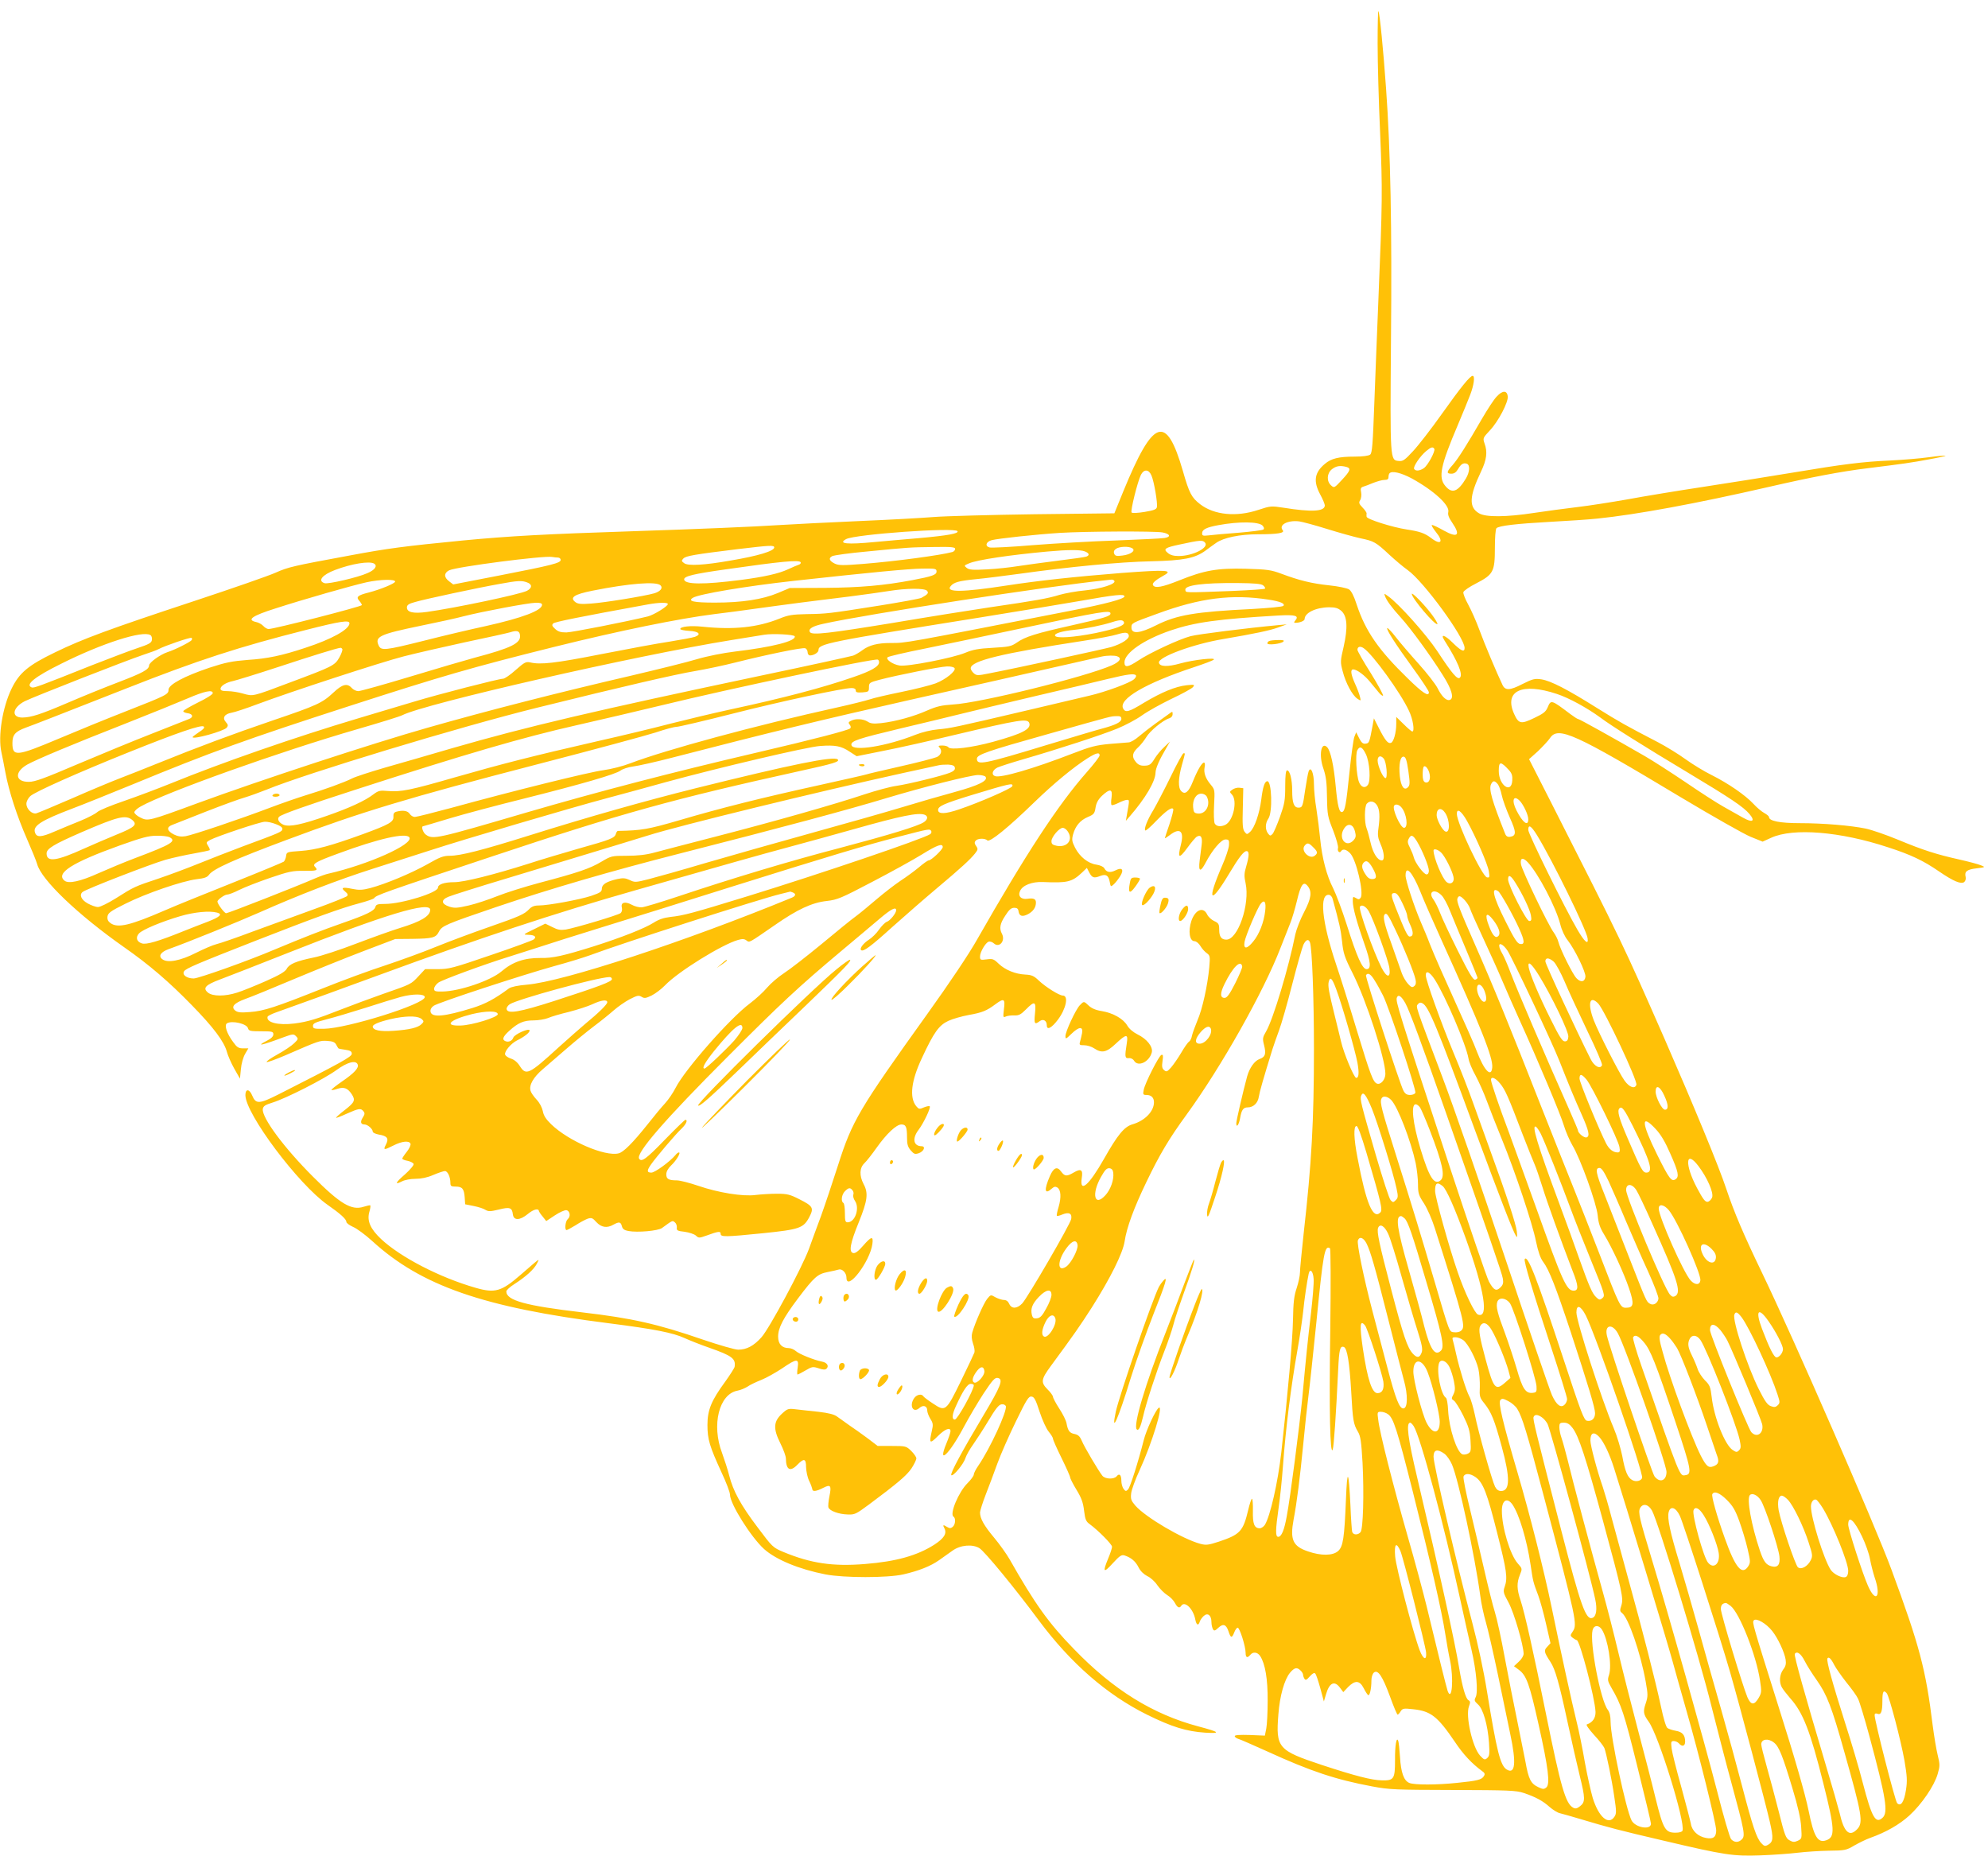 <?xml version="1.0" standalone="no"?>
<!DOCTYPE svg PUBLIC "-//W3C//DTD SVG 20010904//EN"
 "http://www.w3.org/TR/2001/REC-SVG-20010904/DTD/svg10.dtd">
<svg version="1.0" xmlns="http://www.w3.org/2000/svg"
 width="1280pt" height="1195pt" viewBox="0 0 1280 1195"
 preserveAspectRatio="xMidYMid meet">
<g transform="translate(0,1195) scale(0.1,-0.1)"
fill="#ffc107" stroke="none">
<path d="M8870 11669 c0 -118 7 -376 16 -574 16 -370 15 -442 -11 -1075 -8
-184 -19 -481 -26 -660 -10 -271 -14 -327 -27 -337 -10 -8 -48 -13 -101 -13
-102 0 -150 -12 -191 -47 -67 -56 -75 -112 -30 -196 17 -31 30 -63 30 -71 0
-40 -86 -44 -266 -15 -79 12 -83 12 -162 -14 -141 -47 -284 -33 -374 36 -56
43 -71 71 -112 215 -107 369 -190 340 -384 -133 l-57 -140 -515 -6 c-283 -4
-576 -12 -650 -18 -74 -6 -290 -18 -480 -26 -190 -8 -415 -20 -500 -25 -186
-12 -524 -26 -945 -40 -580 -19 -800 -31 -1105 -60 -379 -37 -485 -51 -725
-96 -369 -68 -399 -75 -480 -111 -44 -20 -280 -102 -525 -183 -548 -181 -716
-243 -895 -330 -172 -83 -230 -131 -280 -233 -59 -121 -89 -306 -66 -410 5
-23 17 -82 26 -132 22 -119 75 -282 140 -430 29 -66 58 -137 64 -158 27 -102
263 -327 559 -535 162 -113 291 -224 437 -374 139 -142 208 -234 226 -301 6
-23 27 -71 47 -107 l37 -65 6 61 c3 36 15 77 27 98 l21 36 -34 0 c-29 0 -40 7
-64 41 -41 55 -58 108 -40 120 32 20 129 -2 136 -32 5 -17 15 -19 84 -19 72 0
79 -2 79 -20 0 -13 -14 -27 -40 -40 -78 -40 -37 -32 107 22 58 21 64 22 79 6
16 -16 15 -19 -12 -45 -16 -16 -65 -49 -109 -73 -43 -24 -74 -45 -67 -48 6 -2
60 18 119 43 218 95 222 96 270 93 34 -2 49 -8 57 -23 6 -11 12 -22 14 -24 1
-3 21 -7 45 -10 33 -5 42 -10 42 -26 0 -19 -67 -56 -471 -261 -125 -63 -147
-64 -170 -8 -18 44 -44 45 -44 3 0 -120 341 -575 530 -707 82 -57 120 -92 120
-109 0 -8 20 -22 44 -33 24 -10 79 -51 122 -90 316 -289 717 -428 1524 -530
291 -37 414 -61 489 -96 31 -14 101 -42 156 -61 148 -52 173 -70 165 -123 -1
-8 -28 -50 -60 -95 -91 -124 -115 -184 -115 -280 0 -93 14 -138 91 -306 30
-64 54 -127 54 -142 0 -59 135 -274 220 -351 76 -68 225 -130 395 -163 120
-23 399 -23 501 0 100 23 176 53 231 92 27 19 65 46 86 61 51 37 129 43 173
16 35 -22 229 -258 384 -467 204 -274 437 -477 695 -605 160 -79 254 -108 375
-116 104 -6 93 4 -43 40 -294 78 -549 236 -802 498 -164 168 -252 292 -415
579 -19 33 -63 95 -98 137 -67 80 -92 125 -92 164 1 13 17 64 36 113 20 50 53
140 75 200 22 61 76 183 120 273 69 142 82 163 101 160 17 -2 27 -21 52 -99
18 -54 43 -109 59 -128 15 -18 27 -38 27 -45 0 -7 25 -63 55 -124 30 -61 55
-117 55 -124 0 -6 18 -42 41 -80 32 -52 43 -83 49 -135 7 -58 13 -70 37 -87
53 -39 143 -129 143 -145 0 -9 -11 -43 -25 -76 -37 -89 -30 -96 29 -31 46 50
57 57 77 51 42 -14 70 -37 90 -77 12 -24 33 -44 56 -56 21 -9 50 -36 65 -59
16 -23 44 -51 63 -63 20 -12 42 -35 50 -51 16 -30 29 -36 40 -19 22 36 78 -18
91 -87 7 -37 20 -43 29 -14 3 10 14 26 25 36 26 24 50 5 50 -39 0 -17 5 -38
10 -46 7 -12 13 -11 34 9 31 29 51 23 66 -23 14 -44 22 -45 37 -6 6 16 16 30
22 30 13 0 51 -121 51 -161 0 -32 11 -37 30 -14 18 22 47 18 64 -8 32 -49 49
-148 48 -287 0 -74 -4 -155 -9 -180 l-9 -45 -97 4 c-63 2 -97 0 -97 -7 0 -6
10 -14 23 -18 12 -3 96 -40 187 -81 280 -128 440 -181 675 -225 111 -21 150
-22 520 -23 359 -1 406 -3 455 -19 78 -26 125 -52 168 -91 21 -18 51 -37 67
-40 17 -4 80 -22 140 -40 166 -50 246 -71 525 -136 398 -94 449 -101 625 -95
83 3 191 11 240 17 50 6 140 12 200 13 104 1 113 3 165 34 30 17 75 39 100 48
104 37 189 86 253 144 81 74 161 192 183 268 15 52 15 61 0 122 -9 36 -23 121
-32 190 -45 364 -84 511 -266 1005 -105 285 -630 1489 -833 1910 -120 249
-179 388 -230 540 -48 145 -209 534 -397 965 -268 610 -268 611 -736 1533
l-137 269 57 51 c30 29 66 67 78 85 52 78 158 30 845 -383 204 -122 405 -236
447 -253 l77 -31 55 25 c142 65 445 40 751 -61 149 -48 230 -87 330 -156 92
-63 142 -84 162 -68 8 7 12 21 9 33 -9 35 9 48 70 55 57 7 58 8 30 19 -15 7
-79 24 -141 38 -147 33 -230 59 -396 128 -75 31 -168 63 -206 71 -97 20 -274
35 -426 35 -126 0 -197 14 -197 39 0 6 -14 17 -30 26 -17 9 -48 35 -70 59 -52
56 -162 132 -270 186 -47 23 -122 69 -168 102 -45 33 -124 81 -175 108 -212
110 -249 131 -392 220 -194 122 -301 177 -361 186 -43 6 -55 3 -121 -30 -81
-42 -112 -43 -129 -6 -35 73 -117 267 -149 355 -20 55 -53 128 -72 163 -19 34
-33 70 -31 79 2 9 39 35 83 57 110 57 120 75 120 228 0 65 4 121 10 127 16 16
128 29 345 41 113 6 250 15 305 21 254 26 638 97 1104 204 274 63 463 99 634
120 234 29 283 36 395 57 62 11 111 22 109 24 -2 2 -51 -2 -108 -10 -57 -8
-169 -17 -249 -21 -178 -8 -299 -23 -640 -80 -146 -24 -400 -65 -565 -90 -165
-25 -383 -61 -485 -80 -102 -18 -248 -41 -325 -50 -77 -9 -201 -26 -275 -37
-182 -28 -314 -29 -357 -3 -67 39 -63 109 12 267 37 77 44 128 23 184 -11 32
-10 35 34 82 56 59 120 183 116 220 -5 40 -34 39 -71 -1 -18 -18 -60 -83 -95
-143 -94 -163 -153 -257 -189 -298 -40 -44 -41 -56 -8 -56 18 0 31 9 43 30 19
33 35 42 57 34 21 -9 18 -53 -6 -94 -52 -87 -90 -101 -133 -49 -47 55 -31 131
81 394 30 72 66 158 79 193 24 62 32 122 16 122 -17 0 -74 -70 -197 -243 -70
-99 -155 -208 -188 -243 -52 -56 -64 -65 -91 -62 -56 5 -56 1 -50 773 7 727
-3 1232 -32 1630 -17 240 -41 486 -49 493 -3 3 -5 -91 -5 -209z m365 -2609 c8
-14 -41 -106 -67 -124 -26 -18 -54 -21 -63 -5 -8 13 38 82 78 115 31 26 43 29
52 14z m-567 -116 c32 -9 28 -24 -28 -84 -49 -53 -50 -53 -70 -35 -30 27 -27
78 6 104 27 21 52 25 92 15z m-1254 -56 c17 -39 40 -177 35 -203 -3 -15 -20
-21 -79 -31 -42 -7 -79 -9 -84 -4 -9 9 38 198 60 243 20 38 51 36 68 -5z
m1675 -18 c144 -79 247 -174 236 -217 -4 -17 3 -36 25 -68 56 -82 36 -101 -54
-51 -35 20 -69 36 -76 36 -6 0 5 -20 25 -45 51 -62 34 -88 -28 -41 -43 33 -74
44 -160 57 -92 14 -257 66 -258 82 -1 7 -1 16 0 21 1 5 -10 22 -26 38 -23 24
-26 32 -15 48 6 11 9 32 6 49 -5 24 -3 32 12 37 11 3 40 14 66 25 26 10 58 19
72 19 19 0 26 5 26 18 0 10 3 22 7 25 16 17 74 3 142 -33z m-544 -326 c77 -24
174 -51 215 -60 87 -18 98 -24 188 -108 37 -34 89 -78 115 -96 103 -73 367
-434 367 -502 0 -30 -22 -20 -77 34 -51 51 -81 59 -53 15 86 -135 121 -220
100 -240 -15 -16 -49 23 -146 171 -71 107 -248 305 -316 353 -26 19 -27 19
-21 2 10 -29 43 -74 103 -140 62 -68 190 -243 269 -369 57 -89 75 -149 47
-160 -22 -9 -53 20 -81 77 -13 25 -67 95 -121 155 -54 60 -120 137 -147 172
-27 35 -52 61 -55 58 -8 -8 53 -103 165 -257 57 -78 103 -148 103 -156 0 -31
-38 -7 -137 90 -188 183 -271 303 -328 475 -17 54 -35 88 -49 97 -12 8 -69 20
-126 26 -115 12 -195 32 -310 75 -67 25 -91 28 -227 32 -184 5 -269 -10 -428
-74 -112 -45 -158 -53 -171 -32 -8 12 14 32 66 61 68 37 26 40 -267 18 -303
-24 -541 -50 -742 -81 -285 -44 -395 -45 -360 -4 20 25 53 34 163 45 55 5 180
21 276 34 328 46 653 77 850 81 211 5 283 19 352 69 18 14 49 36 69 50 47 33
151 55 269 55 126 0 174 8 159 26 -28 34 31 66 106 57 22 -3 103 -25 180 -49z
m-416 22 c9 -10 12 -19 6 -25 -6 -5 -77 -14 -160 -21 -82 -6 -169 -14 -192
-17 -38 -4 -43 -3 -43 14 0 24 29 38 106 52 131 24 257 23 283 -3z m-1964 -36
c9 -15 -60 -28 -250 -45 -99 -8 -227 -20 -284 -25 -178 -17 -238 -11 -183 19
58 31 701 77 717 51z m1319 -8 c50 -9 58 -29 14 -36 -18 -3 -159 -10 -313 -16
-154 -5 -395 -19 -535 -30 -140 -12 -265 -18 -278 -15 -32 8 -24 37 13 47 42
11 285 37 440 47 163 10 607 12 659 3z m275 -66 c27 -32 -79 -86 -170 -86 -32
0 -54 6 -70 20 -31 25 -19 34 76 54 134 29 149 30 164 12z m-2774 -31 c-1 -23
-102 -54 -280 -84 -170 -30 -276 -36 -300 -17 -18 13 -18 16 -5 30 17 17 70
26 355 61 204 24 230 26 230 10z m1165 -9 c0 -8 -8 -17 -17 -20 -76 -21 -366
-60 -578 -77 -127 -10 -155 -10 -180 2 -36 18 -42 35 -17 48 11 6 112 20 223
30 274 27 274 27 432 29 113 2 137 -1 137 -12z m1140 4 c25 -15 -10 -41 -64
-47 -37 -5 -47 -2 -52 12 -5 12 -1 23 11 31 22 16 83 18 105 4z m-306 -20 c29
-11 34 -25 10 -34 -9 -3 -91 -15 -182 -26 -92 -12 -207 -27 -257 -35 -49 -8
-139 -18 -200 -21 -90 -5 -114 -3 -130 9 -19 15 -19 16 15 30 54 23 265 54
505 76 131 12 210 12 239 1z m-3391 -40 c9 0 17 -7 17 -15 0 -20 -54 -34 -398
-101 l-294 -57 -26 20 c-35 26 -34 54 0 71 48 23 610 96 663 86 11 -2 28 -4
38 -4z m1562 -30 c3 -6 -2 -13 -12 -16 -10 -3 -40 -16 -68 -29 -60 -28 -152
-49 -305 -69 -240 -31 -365 -30 -365 4 0 20 61 35 267 64 362 52 473 62 483
46z m-2746 -9 c23 -14 5 -41 -43 -61 -61 -28 -253 -72 -276 -65 -47 15 -15 54
67 85 108 41 223 59 252 41z m3621 -51 c0 -21 -27 -31 -154 -55 -185 -35 -337
-48 -561 -50 l-230 -1 -76 -32 c-101 -42 -232 -62 -406 -62 -137 0 -177 9
-142 31 39 24 342 75 649 109 501 55 742 78 828 79 85 1 92 0 92 -19z m-3486
-65 c-2 -12 -93 -50 -170 -70 -72 -18 -83 -29 -61 -53 9 -10 17 -23 17 -28 0
-9 -568 -155 -601 -154 -9 0 -24 9 -33 19 -10 11 -31 23 -47 26 -63 14 -26 40
126 88 182 59 495 148 585 168 89 19 186 21 184 4z m4631 5 c12 -20 -82 -50
-186 -61 -57 -5 -132 -19 -167 -29 -73 -23 -159 -38 -447 -80 -115 -17 -398
-62 -628 -101 -410 -67 -519 -80 -532 -59 -13 21 17 39 88 54 274 61 1460 244
1807 279 19 2 40 5 47 5 6 1 15 -3 18 -8z m-3781 -10 c34 -12 33 -36 -1 -54
-45 -23 -464 -111 -644 -136 -87 -12 -129 -3 -129 29 0 16 12 24 53 35 64 19
406 92 542 116 119 22 145 23 179 10z m859 -19 c17 -17 -1 -39 -40 -51 -63
-18 -319 -60 -406 -66 -65 -5 -86 -3 -102 9 -39 30 -9 50 111 74 236 47 410
61 437 34z m3880 0 c9 -7 15 -17 12 -21 -2 -4 -98 -10 -212 -15 -317 -12 -297
-12 -301 7 -6 30 114 46 339 44 107 -1 150 -5 162 -15z m-2164 -35 c12 -14 5
-23 -36 -45 -11 -6 -133 -28 -270 -50 -329 -52 -340 -53 -468 -55 -94 -2 -120
-6 -176 -29 -142 -57 -294 -73 -496 -52 -76 8 -143 1 -143 -15 0 -5 26 -10 57
-12 62 -3 81 -22 38 -38 -14 -5 -88 -19 -163 -31 -75 -11 -274 -48 -442 -81
-294 -58 -390 -69 -456 -53 -28 6 -37 1 -94 -49 -34 -31 -71 -56 -81 -56 -27
0 -416 -100 -574 -148 -71 -21 -231 -69 -355 -106 -412 -123 -876 -284 -1215
-422 -77 -31 -209 -81 -293 -110 -85 -29 -164 -61 -176 -73 -12 -11 -60 -36
-106 -55 -47 -19 -123 -50 -169 -70 -87 -38 -116 -39 -126 -5 -14 42 41 77
241 153 67 25 242 96 389 156 499 206 737 292 1400 506 594 192 784 247 1314
379 423 105 801 182 1031 211 69 8 188 24 265 35 77 11 208 28 290 39 83 10
227 29 320 40 94 12 206 28 250 35 112 18 229 19 244 1z m1271 -36 c0 -16
-124 -49 -335 -90 -1100 -215 -1069 -210 -1170 -210 -85 0 -139 -14 -182 -46
-17 -13 -44 -29 -59 -35 -16 -5 -283 -64 -594 -129 -1071 -226 -1502 -327
-1984 -466 -144 -42 -340 -99 -436 -126 -96 -28 -192 -59 -213 -70 -51 -26
-182 -73 -297 -108 -52 -16 -156 -52 -230 -80 -192 -73 -498 -176 -545 -184
-29 -5 -50 -1 -75 11 -45 23 -50 47 -13 61 15 6 114 45 218 86 105 41 217 82
250 91 33 10 97 33 142 51 253 104 1245 405 1744 528 545 135 891 215 1018
236 65 11 179 35 254 54 203 51 435 99 452 92 8 -3 15 -15 15 -26 0 -11 7 -20
16 -20 24 0 54 19 54 34 0 41 51 52 1045 211 259 42 544 89 635 105 236 42
290 47 290 30z m929 -21 c74 -11 108 -26 94 -40 -6 -6 -95 -14 -199 -20 -368
-18 -487 -38 -620 -105 -105 -53 -159 -58 -159 -15 0 29 -1 29 165 89 279 103
483 128 719 91z m-4679 -33 c0 -37 -129 -85 -362 -137 -97 -21 -276 -63 -397
-94 -252 -63 -277 -66 -293 -31 -26 57 5 72 271 127 108 22 232 49 276 61 122
31 415 86 463 87 29 1 42 -3 42 -13z m810 5 c0 -15 -90 -70 -129 -80 -144 -35
-485 -102 -524 -103 -37 0 -54 5 -73 23 -20 18 -22 25 -12 35 11 10 163 41
613 123 67 12 125 13 125 2z m4336 -44 c39 -34 43 -108 15 -232 -21 -90 -22
-97 -6 -157 19 -75 62 -155 95 -177 23 -15 23 -15 16 14 -4 17 -18 54 -32 84
-26 59 -31 91 -11 91 23 0 74 -38 108 -80 19 -23 44 -54 56 -68 12 -15 24 -24
28 -21 3 4 -32 69 -79 145 -48 75 -86 143 -86 150 0 21 19 26 41 10 58 -40
236 -285 290 -401 27 -55 39 -135 22 -135 -4 0 -29 21 -55 47 l-48 47 0 -44
c0 -58 -17 -117 -34 -123 -19 -7 -37 15 -77 93 l-33 65 -8 -45 c-21 -112 -22
-115 -45 -118 -17 -3 -27 6 -42 35 l-19 38 -12 -30 c-6 -16 -20 -118 -31 -225
-22 -213 -29 -252 -47 -258 -19 -6 -30 38 -42 167 -12 131 -33 228 -55 250
-39 39 -55 -51 -24 -138 17 -50 22 -90 23 -185 2 -114 5 -126 40 -214 20 -52
34 -102 31 -112 -6 -20 10 -37 20 -20 11 17 35 11 59 -15 39 -42 88 -253 67
-285 -9 -12 -14 -13 -31 -2 -19 11 -20 10 -20 -21 0 -41 27 -139 74 -272 42
-118 46 -165 15 -165 -27 0 -62 77 -129 290 -29 91 -68 194 -86 230 -42 81
-72 196 -84 320 -5 52 -16 138 -24 190 -9 52 -16 125 -16 161 0 71 -20 119
-34 83 -4 -10 -14 -63 -22 -117 -16 -111 -18 -117 -44 -117 -29 0 -40 31 -40
108 0 74 -15 132 -33 132 -8 0 -12 -32 -12 -102 0 -92 -4 -113 -34 -198 -19
-52 -40 -102 -48 -110 -13 -13 -16 -13 -29 4 -19 26 -18 66 3 96 27 39 22 240
-7 240 -17 0 -29 -36 -39 -117 -12 -93 -43 -182 -72 -209 -20 -18 -21 -18 -36
1 -12 16 -14 47 -11 150 l3 130 -25 3 c-14 2 -34 -4 -45 -12 -19 -13 -19 -15
-2 -33 35 -40 8 -166 -42 -193 -30 -15 -59 -12 -70 8 -5 10 -7 62 -4 117 5 97
5 101 -20 131 -35 41 -48 78 -41 114 4 18 2 30 -4 30 -14 0 -43 -51 -72 -123
-26 -66 -50 -86 -74 -61 -22 21 -20 84 4 169 23 82 22 75 10 75 -5 0 -43 -69
-83 -152 -41 -84 -91 -179 -110 -212 -39 -63 -63 -124 -53 -133 3 -4 34 23 68
59 66 68 103 94 112 79 3 -5 -8 -48 -24 -97 -17 -48 -30 -89 -30 -91 0 -2 15
7 33 21 65 50 93 24 70 -64 -22 -87 -12 -92 41 -20 26 36 54 69 62 73 26 15
37 -3 31 -52 -3 -25 -9 -72 -13 -103 -9 -73 6 -76 40 -10 43 81 99 147 126
147 22 0 25 -4 23 -36 -1 -20 -20 -78 -43 -130 -102 -235 -80 -261 44 -54 63
105 94 145 112 145 18 0 18 -29 -2 -98 -14 -46 -14 -64 -4 -109 29 -134 -49
-363 -124 -363 -32 0 -46 19 -46 64 0 36 -4 43 -33 56 -17 8 -38 27 -45 43
-25 51 -76 30 -101 -42 -22 -66 -12 -131 20 -131 11 0 28 -14 38 -31 10 -17
29 -38 41 -46 21 -15 22 -21 16 -92 -11 -116 -44 -268 -76 -341 -15 -36 -31
-80 -35 -97 -3 -18 -12 -36 -20 -40 -7 -5 -30 -37 -50 -72 -21 -35 -50 -77
-65 -94 -25 -28 -30 -30 -45 -17 -13 11 -15 23 -10 58 5 34 4 43 -7 40 -16 -5
-106 -182 -114 -225 -6 -30 -4 -33 18 -33 30 0 48 -17 48 -47 0 -59 -59 -119
-138 -142 -53 -15 -96 -67 -184 -223 -97 -171 -158 -223 -143 -123 9 54 -5 63
-51 36 -46 -27 -58 -26 -82 6 -25 35 -48 26 -72 -29 -39 -90 -35 -123 12 -81
15 13 23 15 36 7 23 -15 26 -63 8 -125 -9 -29 -14 -54 -11 -57 2 -3 18 1 34 8
44 18 65 7 58 -29 -7 -36 -280 -505 -315 -543 -33 -35 -69 -37 -84 -3 -7 16
-19 25 -34 25 -12 0 -37 8 -54 17 -31 18 -31 18 -54 -10 -22 -27 -78 -154 -96
-217 -6 -21 -4 -43 5 -71 8 -21 12 -47 9 -57 -3 -9 -42 -92 -87 -184 -96 -196
-99 -199 -181 -144 -31 20 -58 41 -61 46 -11 18 -43 11 -59 -12 -34 -49 -6
-100 34 -63 24 21 50 13 50 -16 0 -12 9 -36 20 -54 18 -28 19 -39 10 -77 -19
-83 -14 -87 38 -35 47 47 82 60 82 32 0 -8 -12 -44 -27 -80 -59 -143 19 -69
112 106 33 62 91 160 128 217 56 84 72 103 90 100 40 -6 22 -52 -91 -241 -138
-231 -216 -376 -207 -385 11 -11 80 72 91 110 6 18 28 58 50 88 21 30 66 99
99 154 44 74 66 102 83 104 13 2 24 -3 28 -11 11 -30 -101 -273 -177 -384 -16
-23 -29 -48 -29 -57 0 -8 -18 -33 -40 -55 -58 -57 -117 -199 -91 -216 16 -10
13 -51 -5 -66 -12 -10 -20 -10 -35 -1 -27 17 -31 15 -18 -9 17 -33 -3 -64 -66
-105 -110 -70 -245 -108 -445 -124 -207 -17 -349 4 -525 77 -69 29 -72 32
-167 159 -107 141 -158 234 -183 334 -9 36 -30 101 -46 145 -69 181 -19 379
99 401 21 4 49 16 65 26 15 11 55 30 88 43 33 13 93 47 134 74 95 65 110 66
101 6 -4 -25 -4 -45 -1 -45 4 0 27 12 51 26 42 25 48 26 85 14 29 -10 43 -10
51 -2 17 17 3 39 -29 45 -52 10 -148 49 -169 68 -11 10 -31 19 -45 19 -44 0
-69 26 -69 74 0 56 32 118 128 246 105 139 126 157 192 170 30 6 62 13 71 16
22 6 49 -22 49 -52 0 -95 152 102 167 217 7 52 -6 50 -60 -12 -30 -35 -51 -50
-63 -47 -30 6 -21 61 36 200 56 139 62 186 30 245 -28 54 -26 104 6 134 14 13
49 58 78 99 64 90 127 150 160 150 29 0 36 -16 36 -85 0 -42 5 -60 24 -82 21
-24 27 -26 52 -18 33 12 46 45 17 45 -52 1 -61 50 -19 105 32 42 81 144 72
152 -3 3 -20 0 -37 -7 -29 -13 -33 -12 -50 8 -45 56 -32 164 37 310 77 166
110 211 170 239 28 13 88 30 132 38 85 15 115 27 171 69 55 41 64 36 55 -31
-6 -53 -6 -56 12 -48 11 5 35 8 55 7 29 -1 42 6 74 38 57 58 67 54 59 -25 -7
-67 -3 -75 30 -50 23 17 46 4 46 -27 0 -33 31 -17 71 36 53 70 71 156 32 156
-23 0 -112 56 -155 97 -30 29 -45 36 -85 38 -66 3 -131 30 -173 70 -32 31 -39
33 -77 28 -40 -5 -43 -4 -43 18 0 29 34 87 55 96 9 3 24 -2 34 -11 36 -32 76
17 52 62 -18 34 -13 65 22 117 24 38 38 50 57 50 19 0 26 -6 28 -23 5 -31 24
-37 61 -18 33 18 51 43 51 75 0 23 -15 30 -55 24 -41 -6 -63 18 -47 51 16 36
77 60 147 57 158 -7 187 0 252 61 l31 30 16 -31 c18 -33 30 -37 70 -21 37 14
53 4 61 -37 6 -34 7 -34 26 -17 11 10 29 33 41 52 27 43 13 60 -30 38 -34 -17
-58 -13 -72 14 -6 10 -26 19 -51 23 -52 7 -107 50 -137 109 -20 40 -22 51 -13
85 15 55 46 92 96 113 38 16 43 22 49 61 5 30 17 52 42 76 51 47 68 44 61 -11
-4 -24 -4 -46 0 -49 3 -4 23 3 44 13 21 11 46 20 55 20 17 0 17 1 -1 -100 l-6
-35 26 30 c100 115 164 224 165 280 1 29 23 80 70 160 l23 40 -37 -35 c-21
-19 -47 -51 -59 -70 -27 -44 -35 -50 -74 -50 -22 0 -38 8 -52 27 -26 32 -20
58 19 93 15 14 37 42 50 63 23 40 108 110 148 122 13 4 22 14 22 27 0 19 0 19
-27 -1 -16 -12 -54 -39 -85 -61 -31 -22 -77 -58 -103 -80 -25 -22 -56 -40 -68
-40 -12 -1 -68 -5 -124 -10 -85 -8 -122 -17 -235 -61 -256 -99 -465 -160 -502
-146 -25 10 -16 39 16 55 15 7 89 31 165 53 228 66 507 157 607 198 51 21 123
59 159 85 36 26 121 73 189 106 68 32 131 66 139 76 13 16 10 17 -41 12 -72
-8 -161 -45 -275 -113 -96 -59 -118 -65 -133 -38 -34 61 143 164 458 268 63
21 120 42 125 48 16 15 -130 -1 -213 -24 -85 -24 -135 -22 -140 4 -7 36 220
120 412 152 210 36 304 56 356 75 l55 20 -55 -5 c-204 -19 -514 -58 -564 -71
-73 -19 -263 -107 -339 -158 -65 -43 -87 -46 -87 -11 0 61 125 147 298 206
157 53 303 73 693 96 110 6 135 -1 109 -32 -10 -12 -10 -15 1 -15 29 0 59 13
59 24 0 40 72 75 157 76 40 0 58 -5 79 -23z m-1486 -17 c0 -17 -34 -28 -243
-75 -237 -53 -306 -74 -361 -113 -35 -24 -51 -27 -155 -33 -93 -5 -128 -12
-176 -32 -78 -33 -374 -91 -423 -82 -45 7 -91 40 -77 53 6 6 114 31 240 56
127 26 408 85 625 131 514 109 570 118 570 95z m87 -57 c7 -20 -50 -41 -183
-69 -141 -28 -254 -36 -261 -17 -5 15 45 30 127 38 76 8 176 29 240 49 51 17
72 16 77 -1z m-4987 -6 c0 -39 -112 -102 -284 -158 -150 -50 -245 -70 -372
-78 -100 -8 -141 -16 -245 -50 -163 -55 -264 -109 -264 -142 0 -30 -10 -35
-285 -143 -118 -46 -306 -123 -417 -170 -278 -117 -303 -120 -303 -30 0 53 18
74 86 99 58 21 201 77 649 253 464 183 724 267 1159 377 220 56 276 64 276 42z
m1098 -76 c8 -52 -55 -83 -293 -146 -55 -15 -241 -69 -412 -121 -172 -52 -323
-94 -336 -94 -13 0 -32 9 -42 20 -29 33 -61 25 -118 -29 -72 -67 -103 -82
-395 -181 -252 -86 -473 -168 -742 -277 -74 -30 -180 -72 -235 -93 -55 -21
-194 -79 -310 -130 -116 -50 -220 -94 -232 -97 -27 -6 -63 28 -63 62 0 15 11
36 25 49 30 28 309 152 630 281 316 127 473 181 487 167 7 -7 -2 -18 -31 -36
-22 -15 -41 -29 -41 -32 0 -18 201 38 220 61 10 13 9 19 -6 36 -24 27 -9 52
37 60 19 3 95 28 169 56 214 80 792 269 940 307 74 19 252 60 395 91 143 30
274 59 290 64 43 14 60 9 63 -18z m3920 -3 c4 -21 -44 -53 -113 -74 -46 -13
-601 -134 -788 -170 -73 -15 -80 -14 -98 2 -10 9 -19 23 -19 31 0 48 197 96
732 178 92 14 186 32 210 40 53 16 72 15 76 -7z m-6300 3 c8 -4 12 -18 10 -31
-2 -19 -18 -28 -93 -53 -49 -16 -179 -66 -290 -109 -348 -139 -377 -149 -391
-144 -44 17 19 68 191 153 264 132 524 215 573 184z m4149 -8 c10 -30 -141
-69 -384 -98 -76 -9 -181 -30 -245 -49 -62 -19 -253 -66 -423 -106 -475 -110
-935 -228 -1310 -335 -359 -102 -1076 -337 -1482 -486 -318 -117 -320 -117
-369 -93 -21 10 -39 26 -39 34 0 8 18 25 40 37 161 91 897 354 1399 499 142
41 271 81 286 89 144 74 1500 384 2120 484 102 17 196 32 210 34 53 9 193 2
197 -10z m-3883 -24 c-7 -12 -108 -63 -156 -78 -46 -15 -118 -67 -118 -85 0
-26 -40 -48 -194 -107 -87 -33 -235 -93 -330 -134 -175 -75 -235 -94 -292 -95
-74 0 -64 64 15 105 61 30 658 264 764 299 42 14 87 30 99 37 39 21 203 77
211 72 4 -2 5 -9 1 -14z m970 -58 c3 -5 -5 -29 -19 -54 -29 -52 -44 -59 -320
-162 -241 -91 -235 -89 -299 -71 -30 9 -75 16 -100 16 -34 0 -46 4 -46 15 0
19 36 41 80 50 19 4 150 44 290 90 224 74 380 122 402 124 4 1 9 -3 12 -8z
m4990 -47 c31 -12 16 -35 -36 -58 -171 -75 -851 -243 -1023 -252 -74 -5 -104
-12 -166 -39 -85 -38 -205 -71 -296 -81 -50 -5 -68 -3 -87 10 -29 18 -78 21
-107 5 -17 -8 -18 -13 -8 -25 7 -9 9 -18 3 -24 -13 -12 -234 -70 -599 -155
-553 -129 -1031 -254 -1480 -385 -584 -171 -607 -177 -653 -144 -18 12 -32 54
-18 54 2 0 79 23 172 51 93 28 304 84 469 125 383 96 600 159 631 183 13 10
50 22 81 26 32 4 144 29 248 56 642 166 960 243 1540 374 358 80 776 175 930
210 154 35 289 66 300 68 32 7 82 8 99 1z m-1534 -38 c0 -27 -50 -56 -164 -95
-202 -70 -454 -136 -803 -211 -101 -22 -269 -62 -375 -89 -106 -28 -323 -80
-483 -116 -398 -91 -606 -144 -906 -230 -284 -82 -347 -95 -431 -88 -52 5 -62
2 -93 -21 -54 -42 -157 -89 -301 -139 -163 -57 -239 -72 -277 -58 -30 12 -45
37 -30 52 16 16 174 72 487 173 713 231 1085 339 1426 416 151 34 401 93 555
130 421 103 1370 304 1387 293 5 -2 8 -10 8 -17z m486 -38 c11 -18 -57 -73
-122 -98 -32 -12 -131 -37 -219 -55 -88 -18 -180 -39 -205 -48 -25 -8 -119
-32 -210 -52 -522 -115 -1104 -273 -1330 -359 -49 -19 -124 -38 -175 -45 -92
-12 -584 -134 -977 -242 -119 -32 -226 -59 -237 -59 -12 0 -26 9 -33 20 -13
20 -43 25 -85 14 -16 -4 -21 -13 -20 -32 3 -34 -28 -51 -197 -113 -204 -74
-302 -101 -401 -108 -88 -6 -90 -7 -93 -33 -2 -14 -9 -31 -15 -36 -7 -5 -154
-66 -327 -135 -173 -69 -369 -148 -435 -177 -228 -99 -306 -117 -353 -84 -16
11 -22 24 -20 42 3 23 18 35 115 83 133 67 365 146 458 158 51 6 69 12 81 29
26 37 166 100 499 224 484 181 778 270 1615 487 360 93 703 186 762 205 59 20
118 36 133 36 14 0 177 38 362 85 319 81 712 165 767 165 17 0 26 -6 26 -16 0
-12 9 -14 43 -12 39 3 42 5 42 33 0 28 3 31 67 48 114 30 391 85 435 86 23 1
45 -4 49 -11z m1168 -47 c3 -4 -2 -15 -12 -24 -26 -24 -184 -82 -287 -106 -49
-12 -225 -53 -390 -92 -485 -114 -506 -118 -585 -125 -45 -4 -103 -18 -146
-35 -186 -74 -404 -109 -412 -66 -5 26 41 41 317 107 136 32 309 74 386 93 77
19 295 71 485 116 190 44 399 94 465 110 128 31 171 36 179 22z m2710 -119
c77 -25 197 -91 280 -152 64 -49 287 -189 561 -353 280 -168 360 -222 399
-268 40 -47 19 -58 -41 -24 -26 15 -83 47 -126 71 -43 24 -153 95 -245 158
-92 62 -210 138 -262 168 -194 112 -420 238 -428 238 -5 0 -28 15 -52 33 -122
92 -124 93 -145 43 -12 -29 -28 -41 -87 -69 -85 -41 -100 -38 -129 26 -67 149
50 204 275 129z m-8654 5 c0 -8 -43 -35 -95 -60 -52 -26 -95 -51 -95 -56 0 -5
12 -11 27 -13 34 -4 41 -25 11 -37 -13 -5 -120 -47 -238 -94 -118 -46 -334
-135 -480 -197 -213 -91 -275 -114 -314 -114 -89 -1 -95 63 -11 111 59 33 290
130 630 263 165 65 347 139 405 164 107 46 160 57 160 33z m5850 -166 c0 -20
-38 -39 -120 -61 -25 -6 -186 -54 -358 -106 -411 -125 -452 -133 -452 -89 0
26 63 48 455 158 436 123 402 114 443 116 25 1 32 -3 32 -18z m-593 -26 c14
-39 -44 -69 -232 -121 -139 -38 -277 -55 -289 -35 -4 6 -21 11 -39 11 -24 0
-28 -3 -19 -12 20 -20 13 -47 -15 -62 -16 -7 -122 -35 -238 -61 -115 -26 -213
-49 -216 -51 -4 -2 -140 -33 -303 -69 -373 -82 -633 -147 -901 -226 -203 -59
-243 -66 -397 -69 -4 0 -10 -9 -13 -20 -8 -26 -36 -37 -240 -94 -93 -27 -240
-70 -325 -98 -221 -70 -412 -118 -475 -118 -64 0 -105 -14 -105 -35 0 -33
-235 -105 -340 -105 -48 0 -58 -3 -63 -19 -6 -26 -59 -51 -214 -105 -124 -43
-256 -95 -433 -169 -171 -73 -492 -187 -523 -187 -44 0 -76 23 -62 46 12 19
83 49 466 199 363 142 553 211 662 239 49 13 92 28 96 33 12 19 53 34 757 268
840 280 1166 370 1999 554 202 44 243 57 229 71 -24 24 -298 -32 -914 -185
-328 -82 -683 -182 -1075 -305 -303 -95 -441 -130 -509 -130 -42 0 -65 -9
-145 -55 -104 -58 -266 -126 -367 -153 -51 -13 -72 -14 -116 -5 -63 13 -76 8
-46 -17 17 -14 20 -21 12 -30 -7 -6 -103 -45 -215 -85 -112 -41 -289 -105
-392 -143 -103 -39 -208 -75 -233 -81 -25 -6 -84 -32 -132 -56 -100 -51 -183
-67 -217 -41 -27 20 -11 46 41 65 121 43 441 173 584 236 257 114 504 209 729
281 113 36 280 90 371 119 221 72 899 272 1135 335 105 28 278 75 385 105 337
92 910 227 991 232 97 7 135 0 190 -37 l45 -29 169 34 c94 18 303 65 465 104
414 98 465 106 477 76z m2167 -200 c25 -51 33 -172 13 -199 -18 -24 -44 -15
-57 19 -17 44 -24 179 -11 204 16 30 32 23 55 -24z m-1714 -9 c0 -8 -37 -56
-82 -107 -187 -212 -393 -528 -709 -1082 -50 -89 -178 -280 -318 -475 -440
-614 -484 -688 -575 -974 -36 -112 -85 -259 -110 -328 -26 -69 -60 -163 -77
-210 -45 -122 -255 -513 -306 -570 -50 -56 -96 -80 -150 -80 -21 0 -122 29
-228 65 -292 101 -458 138 -775 175 -367 43 -490 77 -490 135 0 8 24 30 53 48
73 47 125 94 144 131 18 36 28 43 -106 -73 -123 -107 -164 -119 -291 -82 -230
66 -482 197 -606 313 -69 65 -91 116 -77 171 7 23 10 44 7 46 -2 2 -21 -2 -43
-9 -78 -25 -150 18 -326 194 -187 187 -329 379 -323 435 3 19 14 27 63 42 87
27 331 151 411 209 71 52 126 66 137 36 9 -22 -23 -56 -102 -110 -39 -27 -69
-51 -67 -54 3 -2 20 1 40 8 41 13 64 4 90 -34 26 -40 20 -53 -44 -103 -33 -25
-58 -48 -56 -50 2 -2 33 10 70 27 77 34 89 36 106 15 10 -12 9 -20 -4 -40 -18
-28 -14 -45 11 -45 20 0 53 -29 53 -46 0 -7 18 -15 39 -19 55 -9 66 -25 46
-64 -19 -37 -14 -38 49 -6 55 28 101 32 109 11 3 -8 -7 -31 -24 -52 -16 -20
-29 -40 -29 -44 0 -4 15 -11 34 -14 19 -4 36 -13 39 -20 3 -7 -20 -35 -54 -66
-64 -55 -71 -72 -20 -46 17 9 55 16 86 16 37 0 76 8 115 25 33 14 66 25 75 25
17 0 35 -38 35 -76 0 -21 5 -24 34 -24 42 0 54 -14 58 -69 l3 -45 55 -11 c30
-6 65 -17 76 -25 19 -11 31 -11 85 2 71 18 86 13 91 -30 5 -42 45 -41 97 2 36
30 70 39 71 17 1 -3 11 -19 24 -34 l23 -29 56 37 c30 20 64 35 74 33 23 -4 29
-41 8 -58 -15 -13 -21 -70 -7 -70 4 0 30 14 58 31 27 18 62 36 77 42 26 8 32
6 57 -22 32 -34 68 -40 110 -16 36 20 47 18 54 -10 5 -18 15 -26 42 -31 59
-11 190 1 216 19 70 51 67 50 83 37 9 -7 14 -22 13 -34 -3 -18 4 -22 50 -27
29 -4 62 -15 72 -24 18 -17 22 -17 67 -1 79 29 93 30 93 12 0 -21 28 -21 275
4 233 24 258 33 295 102 32 61 25 72 -64 117 -59 30 -77 35 -144 35 -42 0
-104 -4 -137 -8 -82 -11 -241 15 -369 59 -56 19 -118 35 -138 35 -53 0 -68 9
-68 39 0 17 11 38 31 57 34 32 65 84 50 84 -4 0 -15 -7 -22 -17 -35 -42 -132
-113 -155 -113 -30 0 -30 13 -2 53 32 46 160 197 197 231 29 28 41 56 24 56
-4 0 -64 -58 -134 -130 -118 -122 -149 -145 -164 -120 -22 35 169 255 570 656
346 347 458 451 726 676 96 80 209 176 252 212 74 63 107 80 107 55 0 -19 -40
-68 -60 -74 -11 -4 -33 -26 -50 -50 -16 -24 -46 -53 -65 -65 -35 -22 -62 -57
-51 -67 13 -14 63 23 203 150 82 73 209 184 283 246 156 131 218 188 248 226
19 24 20 29 7 48 -11 15 -12 24 -3 34 13 16 60 17 75 2 15 -15 135 83 303 246
125 121 251 225 344 284 55 34 76 39 76 17z m1829 -20 c18 -21 27 -126 12
-126 -16 0 -50 77 -51 113 0 30 20 36 39 13z m159 -81 c11 -78 10 -91 -3 -104
-24 -24 -45 5 -52 71 -8 76 3 130 25 126 13 -2 20 -23 30 -93z m649 5 c17 -19
22 -35 20 -65 -5 -89 -87 -32 -87 61 0 64 12 64 67 4z m-3569 17 c3 -12 -7
-22 -31 -32 -49 -20 -264 -73 -346 -85 -38 -5 -130 -30 -203 -54 -191 -64
-582 -175 -958 -272 -179 -46 -358 -93 -399 -104 -52 -14 -106 -20 -175 -20
-98 0 -101 -1 -165 -39 -74 -44 -151 -70 -397 -135 -94 -25 -215 -63 -270 -85
-55 -22 -138 -50 -186 -61 -74 -17 -91 -18 -124 -8 -54 18 -56 44 -7 64 21 9
191 63 378 119 706 214 783 237 905 275 201 64 1092 281 1650 404 113 24 214
47 225 49 11 3 38 4 60 4 29 -2 41 -7 43 -20z m3057 -42 c7 -36 -7 -60 -29
-52 -11 5 -16 19 -16 50 0 24 3 47 7 51 11 11 32 -17 38 -49z m-2859 -17 c16
-25 -45 -55 -197 -97 -85 -23 -237 -67 -339 -98 -102 -31 -363 -105 -580 -165
-217 -60 -524 -147 -682 -193 -158 -47 -326 -94 -373 -106 -82 -21 -89 -21
-121 -5 -28 13 -43 14 -80 6 -69 -16 -98 -34 -99 -61 0 -21 -10 -27 -68 -47
-76 -25 -277 -62 -338 -62 -29 0 -46 -7 -62 -24 -32 -33 -61 -46 -262 -116
-98 -34 -249 -90 -335 -125 -85 -35 -234 -89 -330 -121 -96 -31 -276 -97 -400
-147 -306 -122 -382 -147 -470 -153 -59 -5 -79 -3 -95 9 -30 24 -9 48 64 75
35 12 174 69 309 126 136 57 339 139 452 182 l205 78 110 1 c131 2 151 7 171
46 19 38 43 48 369 159 352 119 737 231 1180 344 659 168 1088 283 1335 358
233 70 537 147 587 148 23 0 45 -5 49 -12z m3296 -45 c9 -10 21 -42 27 -72 6
-30 30 -95 52 -145 43 -95 43 -118 1 -124 -15 -2 -25 4 -31 20 -85 213 -107
289 -90 320 12 23 22 23 41 1z m-3124 -15 c-5 -15 -214 -106 -342 -149 -90
-31 -136 -32 -136 -4 0 24 38 41 210 94 254 77 275 82 268 59z m1252 -67 c27
-52 -6 -115 -58 -109 -23 3 -27 8 -30 41 -4 48 19 87 53 87 14 0 29 -8 35 -19z
m2015 -27 c24 -25 55 -90 55 -119 0 -49 -36 -22 -76 57 -33 65 -20 103 21 62z
m-919 -29 c17 -27 20 -71 9 -151 -6 -41 -3 -60 14 -99 24 -54 28 -105 8 -105
-27 0 -57 47 -72 113 -8 36 -20 79 -26 94 -15 38 -14 140 1 158 19 22 48 18
66 -10z m156 -12 c35 -39 47 -133 18 -133 -23 0 -77 120 -64 142 8 13 30 9 46
-9z m283 -37 c31 -47 32 -132 2 -120 -20 7 -57 77 -57 106 0 45 30 52 55 14z
m140 -51 c56 -100 134 -279 141 -325 6 -38 5 -42 -12 -39 -31 6 -194 350 -194
409 0 39 29 19 65 -45z m-3491 39 c23 -9 20 -31 -6 -48 -40 -26 -224 -82 -538
-165 -319 -83 -692 -195 -1042 -312 -114 -38 -220 -70 -236 -71 -17 -1 -46 6
-65 17 -43 23 -72 15 -63 -19 3 -14 0 -28 -8 -35 -15 -13 -290 -95 -353 -106
-34 -5 -52 -2 -87 16 l-45 22 -73 -36 c-72 -35 -72 -35 -36 -36 41 -1 55 -13
34 -30 -7 -6 -132 -52 -277 -101 -245 -84 -269 -90 -343 -90 l-79 0 -41 -44
c-50 -54 -47 -52 -231 -116 -82 -29 -204 -74 -270 -100 -152 -60 -213 -79
-300 -90 -104 -13 -183 7 -172 44 2 5 25 17 53 27 213 76 447 161 659 239 653
240 1129 398 1660 549 582 166 797 227 980 276 116 31 307 84 425 117 301 85
413 108 454 92z m-5103 -33 c36 -30 18 -47 -101 -95 -58 -24 -150 -63 -205
-88 -182 -83 -245 -91 -245 -33 0 31 45 58 226 137 234 101 283 113 325 79z
m927 -28 c29 -11 42 -21 40 -32 -3 -17 -15 -22 -253 -110 -88 -33 -216 -83
-285 -111 -69 -28 -186 -72 -260 -97 -153 -51 -156 -52 -276 -128 -48 -30 -99
-55 -113 -55 -15 0 -44 11 -66 23 -42 23 -56 56 -33 74 23 19 439 180 533 207
50 14 133 32 185 41 52 9 97 19 100 21 2 3 -1 14 -8 24 -16 26 -16 27 11 42
43 23 322 117 352 117 16 1 49 -6 73 -16z m6946 -45 c8 -31 6 -41 -9 -58 -49
-54 -103 16 -59 78 24 35 57 25 68 -20z m1172 -25 c101 -165 317 -606 326
-664 7 -46 -19 -25 -65 54 -82 140 -317 618 -317 643 0 39 18 28 56 -33z
m-3022 25 c38 -54 -1 -106 -69 -94 -28 6 -35 11 -35 30 0 27 50 86 73 86 9 0
23 -10 31 -22z m-878 1 c3 -6 0 -15 -7 -20 -50 -32 -701 -253 -1174 -399 -358
-110 -414 -125 -500 -134 -41 -5 -74 -16 -105 -36 -58 -37 -207 -96 -390 -154
-192 -60 -262 -76 -340 -74 -103 1 -180 -25 -253 -88 -69 -58 -268 -126 -377
-128 -48 -1 -55 2 -55 18 0 10 12 28 27 39 24 18 305 121 458 168 36 11 119
38 185 59 66 22 253 81 415 131 162 50 538 167 835 261 632 198 848 263 1080
323 189 49 191 50 201 34z m-4905 -39 c48 -26 15 -46 -221 -135 -69 -26 -174
-70 -235 -97 -117 -53 -194 -70 -220 -48 -58 48 49 116 355 226 143 51 187 63
238 63 35 1 72 -4 83 -9z m1545 -2 c27 -44 -266 -175 -521 -233 -16 -3 -55
-17 -85 -30 -124 -54 -561 -225 -574 -225 -11 0 -56 60 -56 75 0 12 46 45 62
45 10 0 45 13 78 30 32 16 121 51 197 77 123 42 147 47 221 46 83 -1 92 3 70
26 -19 19 6 33 151 86 259 96 437 136 457 103z m6487 -25 c34 -56 77 -161 77
-189 0 -15 -6 -24 -15 -24 -18 0 -73 74 -82 109 -3 14 -15 43 -25 63 -15 29
-17 41 -8 57 15 30 27 26 53 -16z m-668 -38 c29 -28 31 -38 11 -54 -33 -28
-93 31 -66 64 17 21 27 19 55 -10z m-2385 1 c0 -16 -74 -86 -91 -86 -6 0 -34
-20 -62 -44 -29 -24 -82 -63 -119 -87 -36 -24 -106 -78 -154 -119 -48 -41
-108 -91 -134 -110 -27 -19 -126 -100 -221 -179 -96 -79 -204 -163 -240 -186
-37 -24 -86 -66 -110 -94 -24 -29 -74 -74 -111 -102 -128 -95 -418 -425 -478
-543 -16 -32 -47 -77 -68 -100 -21 -22 -72 -84 -113 -136 -95 -119 -155 -179
-186 -186 -87 -22 -322 79 -434 187 -35 34 -49 57 -54 85 -5 23 -20 53 -40 74
-18 19 -36 45 -39 57 -11 36 18 87 79 139 32 27 101 87 154 133 53 46 132 111
176 144 44 33 101 79 127 102 26 23 72 55 102 71 49 25 58 27 77 16 17 -11 27
-10 64 8 24 12 63 41 87 66 84 88 367 263 470 292 28 8 41 7 54 -3 21 -15 12
-19 182 98 146 102 241 146 336 156 68 8 92 18 292 123 121 63 264 142 319
176 100 62 135 74 135 48z m3219 -47 c31 -42 71 -129 71 -157 0 -28 -25 -39
-46 -21 -28 23 -83 155 -84 202 0 19 39 4 59 -24z m548 -51 c69 -75 181 -289
209 -399 9 -37 29 -80 47 -102 47 -60 118 -206 115 -236 -4 -34 -31 -38 -58
-9 -25 26 -105 188 -116 233 -4 17 -18 44 -30 61 -35 46 -204 399 -211 439 -7
42 12 47 44 13z m-999 -37 c29 -52 28 -71 -3 -71 -18 0 -31 10 -45 33 -23 36
-25 58 -9 74 17 17 33 6 57 -36z m305 -147 c19 -49 81 -190 137 -314 257 -567
334 -761 328 -823 -6 -68 -52 -20 -99 103 -18 49 -55 132 -234 530 -26 58 -57
132 -70 165 -12 33 -39 97 -58 141 -42 98 -97 265 -97 297 0 70 43 23 93 -99z
m613 54 c47 -74 95 -175 101 -212 5 -29 3 -36 -11 -36 -19 0 -136 230 -136
268 0 34 17 27 46 -20z m-1337 -22 c30 -36 24 -80 -22 -168 -25 -47 -50 -112
-57 -144 -43 -216 -142 -544 -187 -623 -24 -41 -25 -48 -14 -91 14 -56 8 -76
-30 -89 -31 -11 -64 -57 -79 -111 -26 -95 -70 -286 -70 -302 0 -34 18 -9 25
35 9 51 20 67 49 67 36 0 65 28 71 68 5 32 28 113 88 307 9 28 28 82 42 120
15 39 53 172 85 297 32 125 65 240 72 255 16 33 33 40 42 16 14 -34 26 -359
26 -688 0 -465 -15 -734 -66 -1185 -13 -118 -24 -232 -24 -253 0 -21 -10 -66
-21 -100 -17 -50 -22 -91 -24 -207 -2 -123 -34 -484 -75 -850 -22 -196 -72
-413 -106 -468 -8 -12 -23 -22 -33 -22 -35 0 -46 28 -44 112 1 43 -2 78 -6 78
-4 0 -15 -32 -24 -71 -33 -139 -52 -159 -189 -205 -68 -22 -82 -24 -120 -14
-114 31 -351 170 -418 246 -27 32 -31 42 -27 78 2 22 27 91 55 151 80 174 155
421 123 401 -20 -13 -81 -144 -97 -209 -35 -138 -87 -303 -101 -317 -13 -13
-16 -13 -29 4 -8 11 -14 34 -14 52 0 38 -13 50 -30 29 -17 -21 -74 -19 -92 3
-23 28 -117 186 -133 226 -12 28 -23 38 -46 43 -32 6 -43 20 -52 69 -3 18 -24
60 -47 95 -22 34 -40 68 -40 75 0 7 -16 30 -36 49 -44 45 -41 64 22 150 148
201 187 257 264 377 119 188 199 348 211 425 13 89 60 216 140 382 85 177 146
280 260 436 223 307 494 788 603 1070 26 66 55 140 65 165 10 25 28 85 40 134
26 111 43 135 70 102z m1227 -34 c15 -9 99 -159 135 -240 36 -79 38 -105 7
-100 -18 2 -38 32 -95 147 -78 154 -95 225 -47 193z m-4542 -8 c23 -9 20 -23
-6 -34 -686 -282 -1469 -540 -1706 -560 -59 -5 -101 -14 -115 -24 -92 -68
-152 -100 -235 -126 -181 -56 -264 -64 -270 -23 -2 13 5 27 20 37 29 21 569
198 778 256 85 23 189 55 230 70 207 78 1090 361 1226 394 33 8 60 15 61 15 1
1 8 -2 17 -5z m4177 -18 c14 -13 39 -59 56 -103 17 -43 64 -154 103 -248 39
-93 72 -174 73 -179 1 -6 -6 -11 -15 -14 -13 -2 -38 38 -112 187 -52 105 -104
215 -115 246 -12 31 -31 69 -42 84 -37 50 7 72 52 27z m-252 -50 c17 -35 31
-71 31 -80 0 -10 9 -38 21 -63 21 -47 20 -73 -5 -73 -13 0 -30 35 -91 189 -30
77 -31 91 -6 91 15 0 28 -18 50 -64z m-448 24 c42 -152 52 -197 60 -271 8 -77
15 -100 68 -205 88 -174 211 -553 211 -648 0 -37 -30 -72 -54 -63 -25 10 -41
51 -131 347 -47 157 -107 346 -132 420 -93 277 -111 461 -43 448 8 -2 18 -14
21 -28z m851 -7 c14 -16 29 -39 33 -53 4 -14 41 -97 82 -185 41 -88 99 -216
128 -285 29 -69 79 -181 110 -250 115 -253 264 -607 284 -676 12 -40 37 -97
55 -128 52 -86 156 -375 163 -452 5 -50 14 -78 41 -122 52 -85 128 -250 161
-348 34 -100 30 -124 -19 -124 -38 0 -40 4 -175 355 -60 154 -130 334 -157
400 -27 66 -127 318 -223 561 -195 497 -301 757 -414 1013 -105 239 -124 288
-117 306 8 22 19 19 48 -12z m-1286 -69 c-8 -72 -39 -151 -77 -196 -40 -50
-64 -51 -56 -3 7 41 84 222 105 247 24 29 35 10 28 -48z m667 -1 c30 -52 127
-317 133 -367 9 -65 -17 -63 -51 4 -52 102 -149 376 -139 392 11 17 38 3 57
-29z m-6043 9 c0 -40 -60 -76 -195 -117 -49 -15 -175 -60 -280 -100 -104 -40
-228 -81 -275 -90 -112 -23 -158 -42 -174 -73 -10 -18 -46 -40 -137 -80 -68
-30 -150 -63 -182 -73 -78 -25 -157 -25 -188 0 -35 29 -17 49 76 84 44 16 242
94 440 172 621 246 915 335 915 277z m-1372 -18 c37 -10 20 -27 -59 -58 -41
-15 -108 -42 -149 -58 -170 -69 -249 -92 -277 -82 -34 11 -41 39 -18 64 23 25
146 76 265 111 92 27 188 36 238 23z m7587 -112 c55 -115 120 -275 129 -318 5
-22 2 -35 -8 -43 -13 -11 -20 -8 -40 14 -14 15 -32 46 -40 68 -8 23 -37 106
-65 185 -49 135 -59 181 -45 195 12 12 23 -3 69 -101z m629 65 c37 -49 50 -87
33 -104 -17 -17 -37 3 -60 65 -30 76 -17 96 27 39z m93 -199 c35 -56 284 -584
333 -708 63 -160 101 -251 142 -342 48 -108 56 -143 34 -151 -15 -6 -56 27
-56 45 0 4 -27 67 -59 140 -162 364 -329 755 -375 875 -19 51 -42 103 -49 115
-8 13 -18 33 -22 46 -11 39 22 26 52 -20z m297 -70 c14 -13 45 -70 70 -128 24
-58 90 -199 145 -315 56 -115 99 -215 96 -223 -11 -28 -50 -8 -73 38 -89 176
-292 613 -292 630 0 26 23 25 54 -2z m-2006 -30 c2 -8 -19 -57 -45 -109 -36
-71 -53 -94 -68 -94 -30 0 -30 30 -1 89 53 109 105 160 114 114z m1911 -59
c83 -135 192 -362 189 -394 -2 -22 -8 -30 -23 -30 -16 0 -35 30 -91 143 -74
148 -130 281 -141 332 -9 49 17 28 66 -51z m-671 -26 c68 -106 201 -417 217
-508 3 -22 24 -72 46 -111 21 -39 54 -113 73 -165 19 -52 62 -161 96 -244 85
-208 197 -543 220 -659 14 -67 28 -107 46 -131 38 -50 82 -163 177 -450 113
-345 157 -490 157 -524 0 -34 -21 -54 -51 -49 -20 3 -36 44 -154 403 -170 516
-229 669 -248 638 -7 -12 50 -203 169 -564 57 -174 104 -325 104 -337 0 -11
-7 -28 -16 -36 -24 -24 -52 -3 -81 60 -14 30 -150 429 -303 887 -153 458 -334
981 -403 1162 -179 474 -172 452 -157 470 8 10 17 12 29 5 39 -20 91 -145 339
-820 162 -438 243 -647 263 -678 8 -13 9 -6 5 31 -6 48 -67 235 -170 517 -31
85 -79 220 -108 300 -28 80 -86 229 -129 331 -82 198 -179 468 -179 500 0 34
27 20 58 -28z m-387 -6 c15 -23 39 -67 54 -97 38 -75 215 -608 208 -626 -3 -8
-18 -14 -34 -14 -21 0 -32 7 -43 28 -25 49 -247 733 -241 743 12 19 31 8 56
-34z m-4911 9 c0 -16 -75 -45 -375 -142 -219 -70 -296 -84 -303 -52 -2 9 7 23
20 32 51 33 559 172 641 175 9 1 17 -5 17 -13z m4664 -67 c37 -99 121 -391
136 -471 12 -67 9 -98 -8 -98 -14 0 -80 159 -97 232 -8 35 -27 110 -41 168
-38 153 -45 192 -39 218 9 37 22 25 49 -49z m952 -4 c18 -44 18 -75 -1 -75
-18 0 -45 50 -45 85 0 37 28 32 46 -10z m-6821 -45 c0 -45 -500 -202 -650
-204 -63 -1 -70 1 -70 19 0 16 15 23 88 42 48 12 161 46 250 74 89 29 191 60
227 70 79 21 155 21 155 -1z m6314 -40 c25 -44 109 -271 261 -705 279 -797
361 -1034 366 -1066 5 -29 2 -41 -15 -58 -27 -27 -43 -19 -74 37 -14 26 -127
358 -252 737 -335 1020 -350 1068 -341 1092 9 23 29 10 55 -37z m-5139 7 c0
-14 -55 -68 -145 -142 -33 -28 -109 -95 -170 -150 -189 -173 -208 -182 -248
-119 -14 23 -35 41 -57 48 -19 6 -36 18 -38 27 -4 21 38 70 75 89 50 25 83 51
83 65 0 19 -98 -24 -105 -46 -7 -20 -29 -31 -50 -23 -25 10 -17 30 24 67 57
52 93 67 156 67 31 0 72 7 93 15 20 9 81 27 136 40 54 14 122 36 150 49 57 27
96 32 96 13z m6381 -9 c41 -45 255 -499 245 -523 -10 -28 -45 -16 -76 27 -35
48 -166 306 -198 388 -42 109 -27 166 29 108z m-7086 -68 c0 -20 -165 -71
-239 -73 -112 -4 -72 37 71 73 91 22 168 23 168 0z m-488 -33 c13 -12 12 -16
-2 -30 -23 -24 -79 -37 -181 -44 -89 -6 -134 4 -134 28 0 15 61 37 147 54 88
16 149 13 170 -8z m2063 -56 c0 -11 -24 -47 -52 -80 -54 -60 -181 -181 -192
-181 -19 0 2 38 61 112 121 149 183 200 183 149z m3016 -4 c13 -35 -33 -97
-72 -97 -34 0 -31 31 7 75 32 36 56 44 65 22z m2419 -328 c35 -42 205 -389
212 -434 5 -28 2 -35 -11 -35 -30 0 -55 20 -75 58 -48 95 -171 394 -171 417 0
33 13 32 45 -6z m-556 -26 c32 -39 50 -78 145 -328 32 -82 66 -168 76 -190 10
-22 32 -87 50 -144 31 -101 119 -345 195 -543 39 -98 40 -128 7 -128 -45 0
-71 57 -240 530 -72 201 -152 421 -177 490 -61 161 -115 320 -115 337 0 25 29
13 59 -24z m1057 -78 c27 -58 28 -90 4 -90 -19 0 -60 80 -60 117 0 47 29 34
56 -27z m-1883 -83 c39 -97 139 -419 159 -515 11 -51 10 -59 -5 -74 -16 -16
-18 -16 -33 -1 -9 8 -51 139 -95 289 -97 335 -104 363 -95 384 12 32 31 8 69
-83z m125 55 c43 -46 126 -262 157 -406 8 -40 15 -101 15 -136 0 -58 4 -71 39
-124 21 -33 52 -104 69 -158 194 -611 200 -636 168 -662 -8 -7 -27 -11 -43 -9
-33 4 -27 -11 -128 333 -92 312 -135 454 -248 812 -91 287 -103 334 -93 358 8
22 39 18 64 -8z m186 -49 c8 -13 35 -76 60 -140 85 -220 102 -302 71 -328 -40
-33 -73 18 -129 203 -50 165 -63 287 -31 287 8 0 21 -10 29 -22z m1369 -118
c114 -229 135 -300 87 -300 -23 0 -36 24 -119 218 -58 134 -70 180 -54 196 16
15 31 -5 86 -114z m147 -19 c33 -35 61 -82 94 -158 53 -119 59 -150 34 -166
-26 -17 -41 3 -118 158 -103 208 -106 269 -10 166z m-1862 -153 c96 -327 106
-369 89 -385 -47 -47 -91 59 -146 350 -25 128 -27 207 -7 207 9 0 30 -58 64
-172z m1122 123 c25 -50 130 -313 190 -476 26 -71 85 -220 130 -330 96 -235
96 -237 76 -254 -14 -12 -20 -11 -37 5 -27 24 -47 71 -114 259 -29 83 -85 238
-125 345 -141 379 -182 515 -150 495 6 -4 19 -23 30 -44z m1015 -208 c57 -75
99 -171 89 -202 -5 -14 -18 -27 -29 -29 -16 -2 -30 17 -68 88 -81 152 -75 252
8 143z m-3767 -45 c5 -44 -17 -107 -51 -144 -71 -78 -91 9 -27 120 25 45 37
56 54 54 14 -2 22 -11 24 -30z m3190 -55 c22 -49 73 -164 112 -258 40 -93 103
-239 142 -323 38 -84 68 -162 66 -174 -4 -29 -33 -46 -55 -32 -23 14 -20 8
-138 309 -58 149 -128 326 -155 396 -55 137 -61 169 -31 169 13 0 29 -24 59
-87z m-1069 -30 c25 -21 79 -144 149 -338 121 -338 149 -516 78 -489 -21 8
-85 140 -130 272 -56 161 -146 485 -146 524 0 52 13 60 49 31z m1247 -26 c11
-17 58 -115 103 -217 162 -360 187 -438 149 -464 -14 -8 -22 -7 -36 9 -36 38
-282 626 -282 673 0 43 38 43 66 -1z m-5047 -1 c6 -7 9 -20 5 -29 -3 -8 2 -27
12 -41 30 -47 -1 -136 -48 -136 -15 0 -18 8 -18 59 0 33 -4 63 -10 66 -17 10
-11 54 10 75 24 24 34 25 49 6z m5256 -128 c53 -63 209 -410 203 -452 -4 -31
-34 -31 -62 -1 -46 49 -206 411 -206 464 0 32 34 26 65 -11z m-1701 -53 c22
-22 48 -97 141 -413 101 -339 117 -414 93 -438 -38 -39 -69 7 -108 157 -15 63
-60 226 -99 362 -76 266 -88 347 -50 347 4 0 14 -7 23 -15z m-107 -97 c13 -25
52 -151 88 -280 36 -128 82 -284 102 -346 28 -88 34 -119 27 -139 -13 -36 -29
-39 -57 -9 -36 39 -61 114 -139 411 -79 301 -94 374 -85 399 12 30 41 13 64
-36z m-138 -65 c26 -53 52 -143 142 -498 43 -170 88 -344 99 -385 25 -90 24
-173 -2 -178 -27 -5 -51 56 -108 273 -29 110 -72 272 -95 360 -54 206 -100
429 -92 449 11 27 36 18 56 -21z m-1861 -10 c4 -30 -43 -119 -74 -139 -58 -38
-57 39 2 119 37 51 67 59 72 20z m4082 -24 c22 -22 30 -39 28 -58 -6 -52 -62
-33 -88 30 -26 61 10 78 60 28z m-2455 -528 c-8 -514 -1 -810 16 -764 7 20 21
217 35 514 6 131 12 156 37 146 21 -8 36 -99 47 -288 10 -184 14 -208 43 -257
17 -28 22 -63 30 -201 10 -198 4 -426 -13 -446 -17 -20 -48 -19 -54 3 -2 9 -8
85 -11 169 -11 231 -21 245 -29 38 -10 -246 -18 -304 -51 -332 -34 -30 -109
-31 -193 -2 -98 33 -117 75 -93 205 21 109 41 270 61 474 11 118 27 265 35
325 8 61 30 270 50 465 45 456 54 504 88 483 5 -3 6 -223 2 -532z m-107 334
c2 -27 -6 -125 -17 -219 -21 -179 -31 -273 -56 -546 -18 -182 -77 -641 -100
-762 -16 -90 -34 -133 -55 -133 -19 0 -18 42 3 190 9 61 21 178 27 260 19 255
50 505 95 760 14 77 29 183 35 235 9 90 25 197 36 248 8 39 29 18 32 -33z
m-1688 -102 c0 -16 -15 -55 -34 -88 -25 -47 -39 -61 -59 -63 -21 -3 -28 2 -33
22 -10 40 3 72 45 116 46 48 81 54 81 13z m2952 -54 c25 -34 168 -481 171
-534 2 -36 0 -40 -24 -43 -46 -5 -66 24 -104 157 -20 68 -54 170 -75 227 -48
127 -60 173 -49 203 12 30 55 25 81 -10z m488 -78 c67 -133 374 -1018 363
-1047 -7 -19 -39 -27 -63 -14 -30 16 -47 56 -65 156 -10 49 -34 130 -55 179
-77 181 -240 687 -240 744 0 54 27 46 60 -18z m1004 -13 c50 -67 186 -358 231
-497 16 -49 16 -54 1 -69 -12 -12 -22 -14 -43 -6 -22 7 -39 30 -79 110 -74
148 -171 444 -157 480 8 22 20 17 47 -18z m173 -25 c49 -70 93 -156 93 -180
-1 -24 -24 -53 -42 -53 -16 0 -47 63 -93 184 -45 119 -24 144 42 49z m-4592
18 c12 -39 -48 -133 -74 -116 -17 10 -13 45 10 92 22 46 53 58 64 24z m1994
-45 c16 -19 110 -309 118 -362 6 -48 -7 -74 -38 -74 -35 0 -64 87 -94 287 -22
152 -19 189 14 149z m816 -31 c32 -54 89 -193 107 -258 l13 -49 -33 -29 c-63
-56 -75 -42 -126 146 -40 147 -47 194 -36 216 18 33 47 23 75 -26z m1472 1
c15 -19 36 -50 45 -68 34 -67 219 -511 224 -538 12 -58 -34 -91 -70 -51 -21
23 -266 627 -266 657 0 46 29 45 67 0z m-660 -21 c47 -83 313 -841 313 -892 0
-57 -43 -73 -77 -29 -17 21 -292 835 -307 908 -15 68 35 78 71 13z m339 -37
c11 -12 30 -39 42 -58 26 -44 126 -303 192 -499 27 -80 56 -164 63 -186 18
-46 13 -63 -21 -76 -32 -12 -46 0 -82 70 -61 122 -200 498 -245 667 -21 74
-24 98 -15 109 14 17 35 9 66 -27z m-172 -20 c43 -50 75 -130 205 -518 101
-303 106 -332 63 -338 -38 -6 -29 -29 -284 705 -33 95 -57 177 -53 183 12 19
34 10 69 -32z m364 15 c41 -58 231 -541 253 -643 9 -44 9 -55 -4 -68 -14 -14
-18 -13 -41 2 -50 32 -121 212 -135 341 -8 65 -12 77 -44 108 -19 20 -41 53
-47 74 -7 21 -23 59 -36 85 -26 52 -30 79 -14 109 15 27 45 24 68 -8z m-1526
-2 c32 -25 82 -122 97 -186 6 -27 10 -79 9 -115 -3 -61 -1 -69 30 -107 45 -57
64 -105 111 -277 55 -201 54 -286 -4 -286 -17 0 -29 9 -39 28 -19 38 -110 360
-130 463 -10 46 -25 100 -36 119 -21 40 -62 173 -84 270 -8 36 -17 75 -21 88
-6 19 -4 22 17 22 14 0 36 -9 50 -19z m-230 -206 c31 -78 78 -272 78 -319 0
-81 -45 -84 -85 -6 -29 58 -85 273 -85 329 0 88 57 86 92 -4z m140 34 c10 -19
23 -61 29 -91 9 -46 9 -61 -3 -86 -14 -26 -13 -30 3 -40 10 -6 37 -50 60 -96
35 -71 43 -98 47 -160 4 -67 3 -75 -16 -85 -11 -6 -27 -8 -36 -5 -36 14 -86
166 -92 283 -2 41 -8 77 -14 81 -33 20 -63 175 -44 225 11 27 47 13 66 -26z
m-2994 -26 c4 -29 -48 -86 -67 -74 -16 10 -8 39 21 76 23 29 42 29 46 -2z
m-68 -92 c0 -31 -105 -221 -122 -221 -21 0 -18 33 7 87 45 99 74 143 95 143
11 0 20 -4 20 -9z m3500 -154 c31 -50 62 -153 165 -542 218 -823 222 -843 191
-890 -17 -25 -17 -27 1 -41 10 -7 21 -14 25 -14 20 -1 117 -372 121 -462 1
-39 -18 -68 -56 -81 -7 -2 12 -29 46 -67 32 -34 62 -73 67 -85 13 -35 48 -203
64 -315 14 -93 14 -107 1 -127 -38 -58 -102 -2 -140 121 -13 44 -36 149 -51
231 -14 83 -38 202 -54 265 -30 122 -93 408 -160 733 -50 241 -139 592 -219
865 -96 327 -125 450 -111 467 10 12 17 12 51 -6 22 -11 49 -34 59 -52z m-834
-32 c36 -24 59 -97 162 -505 113 -448 185 -763 208 -913 9 -56 22 -131 30
-167 25 -116 13 -272 -15 -198 -8 23 -62 240 -136 548 -21 85 -75 288 -122
450 -93 326 -180 666 -189 748 -7 50 -6 52 17 52 14 0 34 -7 45 -15z m992 -21
c12 -8 28 -27 36 -42 20 -39 277 -982 307 -1129 14 -65 7 -111 -18 -120 -42
-16 -75 77 -199 557 -169 655 -185 722 -180 736 7 18 26 18 54 -2z m-826 -56
c43 -66 195 -632 298 -1108 27 -124 61 -274 75 -335 31 -134 43 -272 26 -303
-10 -19 -8 -25 14 -45 34 -28 64 -133 72 -247 5 -74 3 -87 -12 -100 -15 -13
-20 -11 -46 17 -49 55 -94 255 -71 316 10 26 9 33 -3 40 -18 10 -39 83 -60
207 -27 167 -127 619 -271 1230 -60 253 -72 350 -44 350 4 0 14 -10 22 -22z
m1023 -12 c40 -52 85 -190 196 -598 126 -465 133 -499 118 -546 -10 -30 -9
-37 4 -47 41 -30 119 -254 153 -442 15 -85 15 -95 0 -141 -18 -52 -15 -70 19
-117 63 -85 238 -650 218 -702 -3 -8 -21 -13 -45 -13 -66 0 -79 22 -128 220
-23 96 -76 299 -116 450 -40 151 -96 372 -124 490 -28 118 -73 294 -100 390
-76 272 -197 725 -225 844 -15 59 -33 125 -41 148 -8 22 -14 53 -14 69 0 25 4
29 29 29 22 0 37 -9 56 -34z m172 -58 c30 -33 67 -111 96 -203 65 -203 350
-1142 377 -1245 17 -63 58 -207 90 -320 77 -267 190 -723 190 -765 0 -43 -19
-58 -65 -49 -52 9 -91 46 -98 91 -4 21 -32 128 -62 238 -31 110 -59 221 -62
247 -5 43 -4 48 14 48 11 0 26 -7 33 -15 20 -24 40 -18 40 11 0 43 -18 63 -60
70 -22 4 -46 12 -54 18 -9 6 -26 63 -41 135 -35 164 -119 493 -210 821 -40
146 -89 326 -109 400 -19 74 -45 162 -56 195 -37 106 -80 268 -80 300 0 51 23
60 57 23z m-997 -108 c15 -11 37 -42 49 -70 42 -99 146 -581 182 -845 6 -49
23 -126 36 -170 13 -44 48 -197 78 -340 30 -143 65 -314 79 -380 40 -187 32
-262 -23 -228 -41 25 -64 118 -126 498 -22 137 -58 305 -95 445 -103 389 -250
1019 -250 1071 0 45 24 52 70 19z m201 -151 c48 -34 74 -102 138 -356 63 -248
69 -293 49 -350 -11 -31 -9 -39 26 -103 35 -66 95 -271 96 -328 0 -13 -13 -35
-31 -51 l-31 -29 31 -23 c49 -36 69 -91 127 -351 63 -280 76 -386 50 -407 -15
-12 -22 -12 -51 2 -49 23 -63 50 -84 168 -11 57 -36 181 -55 274 -20 94 -54
269 -77 390 -22 121 -51 254 -64 295 -13 41 -44 165 -69 275 -25 110 -67 286
-92 391 -26 105 -44 198 -41 207 9 23 43 21 78 -4z m1618 -147 c38 -38 54 -65
80 -137 18 -50 42 -129 53 -177 19 -82 19 -89 4 -113 -40 -61 -83 -9 -151 182
-51 142 -87 271 -80 283 13 22 48 8 94 -38z m217 0 c27 -39 113 -299 121 -362
6 -54 -10 -75 -50 -65 -36 9 -52 31 -76 102 -55 164 -86 335 -64 357 15 15 48
0 69 -32z m176 1 c35 -37 99 -169 133 -274 25 -77 27 -88 14 -114 -19 -40 -62
-64 -83 -46 -17 15 -109 287 -124 368 -9 54 -1 93 21 93 7 0 25 -12 39 -27z
m226 -56 c65 -108 162 -348 162 -401 0 -21 -6 -36 -16 -40 -23 -9 -78 18 -97
47 -44 67 -127 334 -127 408 0 28 17 50 34 43 7 -3 26 -28 44 -57z m-2000 26
c44 -64 93 -228 117 -389 16 -110 16 -108 50 -199 12 -33 35 -115 50 -183 l28
-122 -21 -23 c-23 -24 -21 -34 21 -98 30 -45 56 -136 108 -378 28 -130 64
-289 80 -353 36 -146 37 -170 3 -197 -20 -16 -31 -18 -45 -10 -49 26 -80 135
-174 599 -80 397 -139 660 -165 737 -24 71 -25 111 -4 163 16 40 16 40 -14 74
-49 56 -102 231 -102 339 0 68 34 88 68 40z m899 -40 c40 -73 302 -934 383
-1261 33 -130 90 -353 129 -495 84 -309 89 -338 66 -360 -22 -22 -48 -21 -69
1 -9 11 -49 147 -91 313 -82 317 -317 1154 -421 1494 -78 258 -88 299 -74 325
18 33 54 25 77 -17z m179 -33 c23 -48 255 -769 323 -1005 60 -208 229 -845
256 -964 25 -109 23 -131 -15 -151 -15 -8 -23 -6 -39 12 -31 32 -56 107 -123
363 -33 127 -95 354 -138 505 -43 151 -109 383 -145 515 -37 132 -91 321 -121
420 -62 203 -80 290 -70 329 11 43 46 31 72 -24z m154 3 c36 -56 87 -185 96
-241 11 -68 -31 -108 -68 -64 -29 32 -105 309 -94 338 10 27 37 14 66 -33z
m1020 -138 c21 -44 44 -108 50 -142 6 -34 20 -88 30 -119 44 -126 8 -170 -43
-54 -35 79 -127 364 -127 393 0 64 38 31 90 -78z m-2973 -92 c19 -46 160 -604
165 -652 5 -55 -18 -47 -41 13 -43 114 -152 533 -158 604 -7 82 7 97 34 35z
m2126 -353 c58 -46 166 -321 189 -480 11 -70 10 -80 -8 -111 -29 -50 -50 -49
-73 3 -31 74 -171 537 -171 568 0 25 9 36 31 39 4 1 18 -8 32 -19z m268 -162
c36 -45 78 -135 86 -183 4 -28 1 -43 -16 -65 -23 -32 -27 -79 -9 -113 6 -12
31 -44 55 -72 82 -91 129 -212 213 -548 74 -295 77 -346 18 -366 -54 -19 -79
22 -113 190 -21 104 -89 341 -190 659 -173 550 -174 554 -163 567 15 18 81
-20 119 -69z m-1097 10 c39 -62 66 -231 46 -292 -11 -33 -9 -40 16 -84 63
-108 81 -162 165 -501 49 -196 89 -364 89 -373 0 -43 -100 -26 -125 21 -36 71
-135 534 -135 635 0 37 -6 61 -18 77 -47 61 -118 433 -98 513 8 33 40 35 60 4z
m1306 -203 c14 -28 49 -83 78 -124 65 -92 96 -172 177 -461 114 -404 123 -455
83 -497 -50 -53 -85 -21 -113 102 -9 36 -49 177 -90 313 -137 460 -205 703
-199 713 13 21 40 2 64 -46z m190 -25 c11 -21 46 -71 78 -112 33 -40 67 -87
75 -105 9 -17 42 -125 73 -240 107 -398 123 -493 85 -527 -45 -41 -69 2 -127
224 -23 91 -75 266 -115 390 -79 249 -121 399 -113 412 8 13 23 0 44 -42z
m-3436 -36 c9 -8 16 -21 16 -27 0 -7 4 -18 9 -26 7 -11 14 -8 34 15 17 19 29
26 35 19 6 -5 20 -48 33 -95 l23 -85 13 44 c22 77 55 93 91 44 l21 -28 31 33
c45 45 74 43 100 -7 11 -22 24 -42 29 -45 10 -7 21 41 21 94 0 22 7 43 16 51
26 21 55 -22 104 -155 23 -64 45 -116 49 -116 3 0 12 9 19 21 12 19 19 21 80
14 115 -12 158 -46 270 -211 54 -81 110 -140 173 -186 19 -13 22 -20 13 -34
-14 -23 -42 -30 -171 -43 -133 -14 -274 -14 -308 -1 -36 14 -55 66 -61 169 -3
47 -8 93 -11 101 -11 33 -22 -27 -21 -124 0 -120 -7 -131 -85 -129 -65 1 -173
29 -386 99 -283 94 -297 110 -280 326 9 120 39 224 75 268 29 34 45 37 68 14z
m3774 -146 c17 -21 91 -304 114 -433 17 -101 19 -131 10 -189 -12 -78 -33
-110 -57 -86 -13 13 -145 530 -145 567 0 10 6 13 17 9 24 -10 33 11 33 82 0
61 7 74 28 50z m-726 -318 c32 -25 55 -82 119 -295 35 -115 53 -195 56 -247 5
-76 5 -77 -22 -90 -22 -10 -32 -9 -53 3 -24 13 -31 32 -69 184 -24 94 -59 225
-78 292 -19 67 -35 131 -35 142 0 34 45 41 82 11z"/>
<path d="M9090 8126 c0 -28 152 -207 165 -194 3 3 -14 32 -38 64 -46 61 -127
144 -127 130z"/>
<path d="M1755 6830 c-4 -6 5 -10 19 -10 14 0 26 5 26 10 0 6 -9 10 -19 10
-11 0 -23 -4 -26 -10z"/>
<path d="M8173 7823 c-7 -2 -13 -9 -13 -15 0 -14 88 -4 103 11 8 8 -1 11 -33
10 -25 0 -51 -3 -57 -6z"/>
<path d="M7275 6266 c-13 -66 -2 -75 33 -27 18 24 32 48 32 53 0 4 -13 8 -30
8 -25 0 -30 -4 -35 -34z"/>
<path d="M8652 6280 c0 -14 2 -19 5 -12 2 6 2 18 0 25 -3 6 -5 1 -5 -13z"/>
<path d="M7403 6235 c-23 -16 -60 -101 -49 -112 9 -9 50 32 72 72 22 42 10 63
-23 40z"/>
<path d="M7472 6123 c-6 -26 -9 -50 -6 -52 8 -8 43 31 53 59 10 31 6 40 -20
40 -13 0 -20 -13 -27 -47z"/>
<path d="M7611 6094 c-21 -27 -29 -74 -12 -74 17 0 51 52 51 76 0 31 -14 30
-39 -2z"/>
<path d="M6952 5477 c-27 -29 -92 -169 -92 -198 0 -21 3 -20 38 14 49 48 77
50 69 5 -4 -18 -9 -43 -13 -55 -6 -21 -3 -23 27 -23 19 0 48 -9 64 -20 49 -33
80 -26 139 30 68 64 81 65 71 3 -14 -88 -12 -98 12 -96 14 2 28 -5 35 -17 26
-42 98 -7 114 54 9 36 -32 87 -92 116 -28 14 -54 36 -66 57 -26 44 -92 81
-164 93 -39 6 -66 18 -84 35 -32 30 -31 30 -58 2z"/>
<path d="M6043 4697 c-23 -25 -36 -57 -24 -57 8 0 43 36 55 57 12 22 -11 22
-31 0z"/>
<path d="M6187 4673 c-17 -19 -34 -73 -23 -73 12 0 66 64 66 77 0 19 -24 16
-43 -4z"/>
<path d="M6306 4613 c-6 -14 -5 -15 5 -6 7 7 10 15 7 18 -3 3 -9 -2 -12 -12z"/>
<path d="M6436 4588 c-18 -25 -21 -48 -7 -48 10 0 36 58 28 66 -3 3 -12 -5
-21 -18z"/>
<path d="M6541 4479 c-13 -22 -21 -43 -18 -45 6 -6 57 65 57 78 0 20 -18 4
-39 -33z"/>
<path d="M6681 4499 c-21 -23 -36 -67 -26 -78 9 -8 65 56 65 74 0 24 -18 26
-39 4z"/>
<path d="M5730 4464 c0 -8 5 -12 10 -9 6 3 10 10 10 16 0 5 -4 9 -10 9 -5 0
-10 -7 -10 -16z"/>
<path d="M5651 3804 c-21 -27 -29 -94 -11 -94 12 0 60 82 60 103 0 25 -26 20
-49 -9z"/>
<path d="M5791 3744 c-22 -28 -38 -90 -26 -102 10 -10 50 44 62 83 16 52 -3
61 -36 19z"/>
<path d="M5930 3688 c-22 -36 -26 -68 -10 -68 14 0 50 60 50 83 0 27 -18 20
-40 -15z"/>
<path d="M6097 3659 c-33 -19 -79 -141 -57 -154 24 -15 109 117 97 149 -7 18
-15 19 -40 5z"/>
<path d="M5437 3613 c-10 -9 -8 -43 2 -43 5 0 14 7 21 15 17 21 -4 48 -23 28z"/>
<path d="M6170 3549 c-17 -38 -29 -73 -26 -76 19 -19 106 113 91 137 -15 24
-34 5 -65 -61z"/>
<path d="M5274 3586 c-8 -35 1 -44 16 -16 8 15 9 25 1 33 -7 7 -12 2 -17 -17z"/>
<path d="M5107 3464 c-9 -10 2 -24 19 -24 8 0 14 7 14 15 0 15 -21 21 -33 9z"/>
<path d="M5411 3171 c-14 -9 -12 -44 3 -45 5 -1 14 7 20 16 13 21 -3 41 -23
29z"/>
<path d="M5536 3124 c-9 -25 -7 -54 4 -54 17 0 62 49 55 60 -10 16 -52 12 -59
-6z"/>
<path d="M5665 3070 c-18 -34 -19 -50 -5 -50 17 0 60 47 60 65 0 27 -39 17
-55 -15z"/>
<path d="M5784 3005 c-20 -30 -10 -47 11 -19 14 18 20 44 10 44 -2 0 -12 -11
-21 -25z"/>
<path d="M5036 2849 c-56 -51 -59 -97 -12 -191 20 -40 36 -84 36 -98 1 -75 28
-89 75 -40 42 43 55 39 55 -17 1 -27 9 -66 20 -88 11 -22 19 -46 20 -52 0 -19
25 -16 70 7 48 25 55 16 40 -56 -6 -30 -9 -62 -6 -70 8 -22 65 -43 122 -45 47
-2 54 1 139 64 184 137 243 187 274 233 17 26 31 55 31 64 0 9 -15 30 -33 48
-32 31 -35 32 -124 32 l-92 0 -63 48 c-35 26 -88 64 -118 84 -30 21 -66 47
-80 57 -18 14 -53 23 -120 31 -52 5 -118 13 -146 16 -49 6 -54 4 -88 -27z"/>
<path d="M5530 7026 c0 -9 30 -14 35 -6 4 6 -3 10 -14 10 -12 0 -21 -2 -21 -4z"/>
<path d="M5552 5728 c-99 -89 -207 -206 -198 -215 4 -4 52 38 107 93 96 94
186 194 176 194 -2 0 -41 -33 -85 -72z"/>
<path d="M5386 5709 c-158 -127 -905 -863 -891 -877 8 -9 69 44 256 224 102
99 297 286 434 417 254 244 305 297 286 297 -5 0 -44 -27 -85 -61z"/>
<path d="M4811 4994 c-147 -149 -278 -286 -291 -304 -13 -18 111 101 275 264
164 163 295 299 291 303 -4 4 -127 -115 -275 -263z"/>
<path d="M4645 5744 l-30 -26 33 22 c17 12 32 23 32 26 0 7 -4 5 -35 -22z"/>
<path d="M7861 4462 c-5 -10 -21 -64 -36 -121 -14 -56 -33 -120 -41 -141 -8
-21 -14 -53 -12 -72 3 -27 12 -6 51 112 45 134 68 240 54 240 -4 0 -11 -8 -16
-18z"/>
<path d="M7630 3698 c-29 -79 -86 -228 -127 -333 -129 -327 -208 -594 -184
-618 12 -12 25 14 41 83 18 81 86 290 135 415 24 61 50 138 59 172 8 34 40
129 69 210 52 143 73 213 64 213 -2 0 -27 -64 -57 -142z"/>
<path d="M7489 3703 c-9 -10 -21 -27 -27 -38 -42 -82 -256 -702 -278 -805 -32
-153 15 -49 97 219 33 106 99 290 145 408 82 206 96 255 63 216z"/>
<path d="M7691 3545 c-67 -173 -161 -444 -161 -463 1 -26 36 43 59 115 11 33
37 103 59 155 65 152 108 298 89 298 -3 0 -24 -47 -46 -105z"/>
<path d="M1858 5044 c-39 -21 -35 -28 5 -8 37 19 44 24 31 24 -5 -1 -21 -8
-36 -16z"/>
</g>
</svg>
